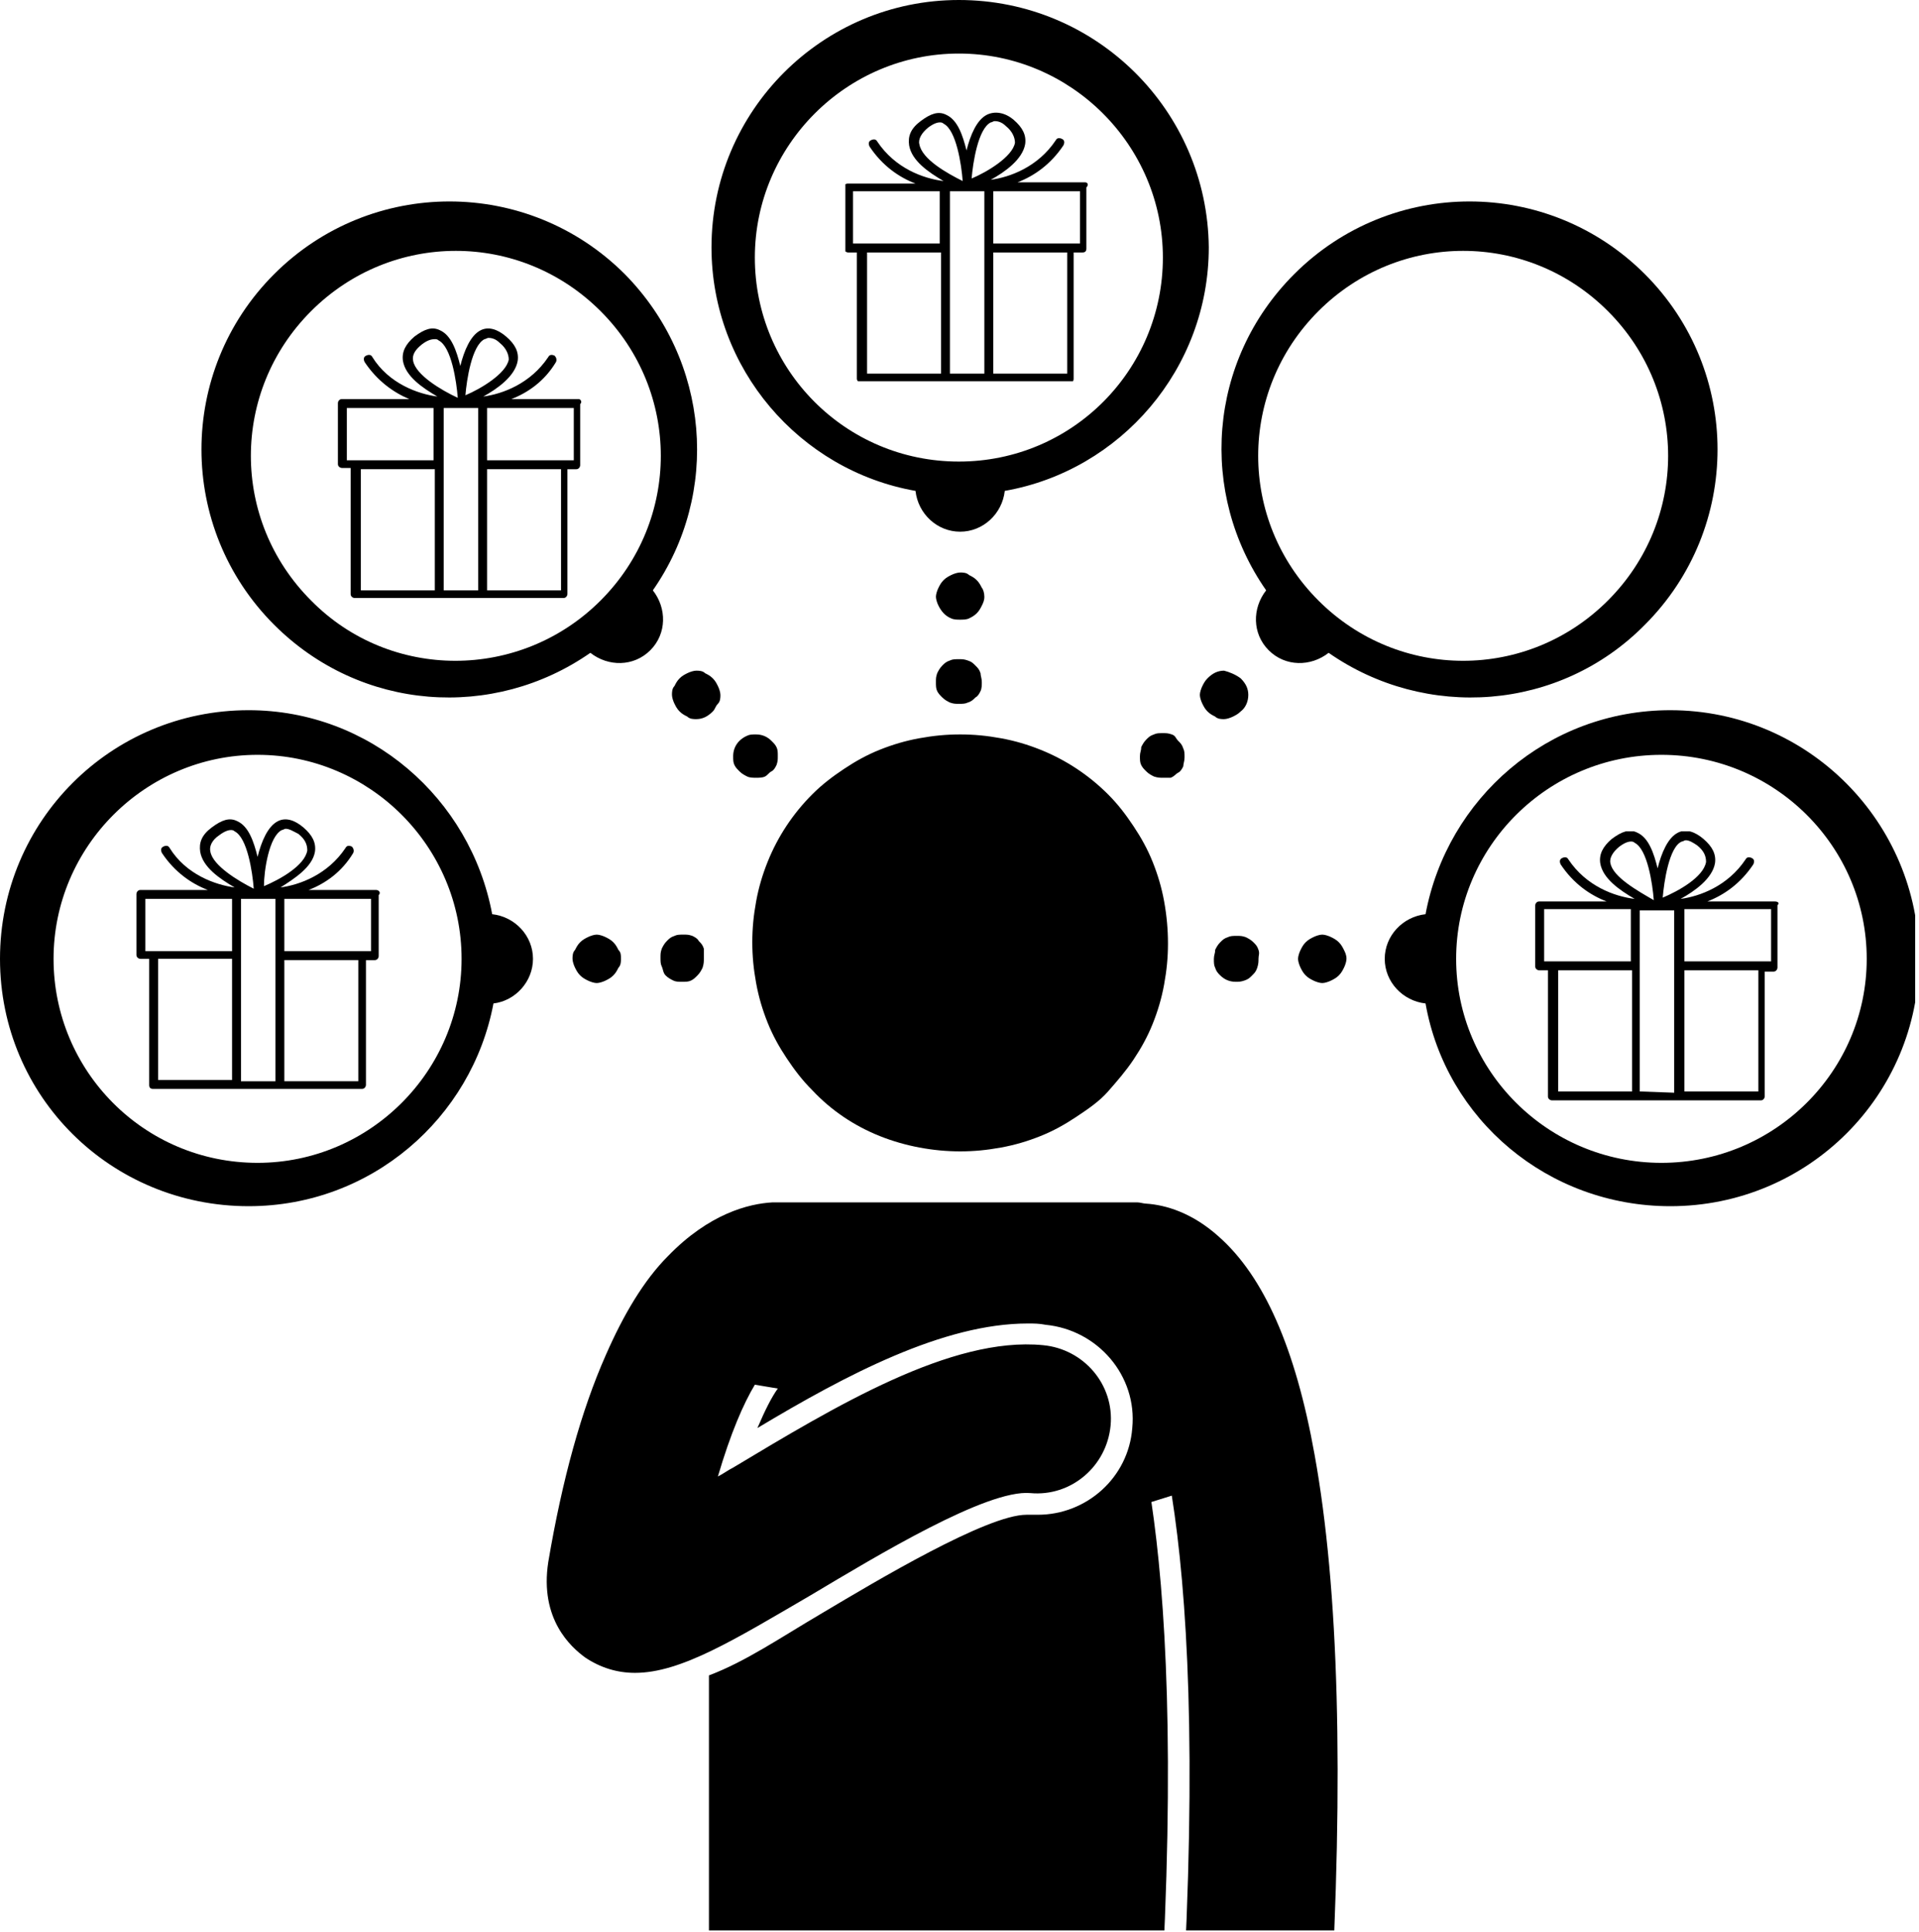 <svg xmlns="http://www.w3.org/2000/svg" xmlns:xlink="http://www.w3.org/1999/xlink" xml:space="preserve" style="enable-background:new 0 0 150.5 151.5" viewBox="0 0 150.5 151.5"><path d="M77.2 46.8c0 .3-.1.5-.2.7-.1.2-.2.4-.4.6s-.4.3-.6.4c-.2.1-.5.1-.7.1s-.5 0-.7-.1c-.5-.2-.8-.6-1-1-.1-.2-.2-.5-.2-.7s.1-.5.2-.7c.1-.2.2-.4.4-.6s.4-.3.6-.4c.2-.1.5-.2.7-.2s.5 0 .7.2c.2.1.4.2.6.4s.3.4.4.6c.1.1.2.4.2.7zm-.2 6.7c0 .2 0 .5-.1.7-.1.2-.2.4-.4.5-.2.2-.3.3-.6.4-.2.1-.4.1-.7.1s-.4 0-.7-.1c-.2-.1-.4-.2-.6-.4-.2-.2-.3-.3-.4-.5s-.1-.4-.1-.7 0-.4.1-.7c.1-.2.2-.4.4-.6s.3-.3.6-.4c.2-.1.4-.1.7-.1s.4 0 .7.1.4.2.6.4.3.3.4.6c0 .2.1.4.1.7z"/><defs><path id="a" d="M42.7 93.2h62.7v58.2H42.7z"/></defs><clipPath id="b"><use xlink:href="#a" style="overflow:visible"/></clipPath><path d="M94.8 220.9v-56.2c-.7-.4-1.4-.9-1.9-1.6-1.3-1.5-2-3.4-1.9-5.4 1.2-20.2.4-32.5-.7-39.9l1.6-.5c1.2 7.6 2 20.1.8 40.5-.2 3.2 2.3 5.9 5.5 6.1h.3c3.1 0 5.6-2.4 5.8-5.5 1.1-19.1.7-33.8-1.2-44.3-1.5-8.4-4-14-7.5-17.1-2.1-1.9-4.2-2.5-5.7-2.6-.2 0-.5-.1-.7-.1H60.6c-1.9.1-5 .9-8.2 4.2-1.9 1.9-3.5 4.6-4.9 7.8-1.9 4.3-3.4 9.7-4.5 16.2-.7 4.5 1.8 6.7 2.9 7.5 1.2.8 2.5 1.2 3.9 1.2 3.6 0 7.8-2.6 13.8-6.1 5.2-3.1 13.8-8.3 17.2-8 3.2.3 6-2.1 6.3-5.3.3-3.2-2.1-6-5.3-6.3-7.2-.7-16.3 4.8-24.3 9.6-.4.2-.8.5-1.2.7 1-3.4 2-5.7 2.9-7.2l1.8.3c-.5.7-1 1.7-1.6 3.1 7-4.2 14.6-8.2 21.2-8.2.5 0 .9 0 1.4.1 4.1.4 7.2 4 6.8 8.1-.3 3.9-3.6 6.8-7.4 6.8h-.9c-3.1 0-11.8 5.2-16 7.7-3.4 2-6 3.8-8.9 4.9v89.3c0 5 4.1 9 9.1 9s9.1-4 9.1-9v-65.5h2.9v65.5c0 5 4.1 9 9.1 9s9.1-3.8 9-8.8z" style="clip-path:url(#b)"/><path d="M91.6 74c0 1.1-.1 2.1-.3 3.2-.2 1.1-.5 2.1-.9 3.1s-.9 1.9-1.5 2.8c-.6.9-1.3 1.7-2 2.5s-1.6 1.4-2.5 2c-.9.6-1.8 1.1-2.8 1.5-1 .4-2 .7-3.1.9-1.1.2-2.1.3-3.2.3-2.1 0-4.3-.4-6.3-1.2-2-.8-3.8-2-5.3-3.6-.8-.8-1.4-1.6-2-2.5s-1.1-1.8-1.5-2.8-.7-2-.9-3.1-.3-2.1-.3-3.2.1-2.1.3-3.2.5-2.1.9-3.1c.8-2 2-3.8 3.5-5.3.8-.8 1.6-1.4 2.5-2 .9-.6 1.8-1.1 2.8-1.5 1-.4 2-.7 3.1-.9s2.1-.3 3.2-.3 2.1.1 3.2.3c1.1.2 2.1.5 3.1.9 2 .8 3.8 2 5.3 3.5.8.8 1.4 1.6 2 2.5.6.9 1.1 1.8 1.5 2.8.4 1 .7 2 .9 3.1s.3 2.2.3 3.3zM75.2 0C64.5 0 55.8 8.7 55.8 19.4c0 9.5 6.9 17.5 16 19.1.2 1.8 1.7 3.2 3.5 3.2s3.3-1.4 3.5-3.2c9.1-1.6 16-9.6 16-19.1C94.7 8.7 86 0 75.2 0zm0 36.2c-8.9 0-16-7.2-16-16s7.2-16 16-16 16 7.2 16 16-7.1 16-16 16zm-24 10.1c5.3-7.6 4.5-18-2.2-24.8-7.6-7.6-19.9-7.6-27.5 0s-7.6 19.9 0 27.5c6.8 6.8 17.2 7.5 24.8 2.2 1.4 1.1 3.4 1.1 4.7-.2 1.3-1.3 1.3-3.3.2-4.7zm-26.8.8c-6.3-6.3-6.3-16.4 0-22.7s16.4-6.3 22.7 0c6.3 6.3 6.3 16.4 0 22.7-6.3 6.3-16.5 6.3-22.7 0zm31.5 6.1c.2.2.3.4.4.6s.2.5.2.7 0 .5-.2.7-.2.4-.4.6c-.4.4-.8.6-1.3.6-.2 0-.5 0-.7-.2-.2-.1-.4-.2-.6-.4s-.3-.4-.4-.6c-.1-.2-.2-.5-.2-.7s0-.5.2-.7c.1-.2.2-.4.4-.6s.4-.3.6-.4c.2-.1.5-.2.7-.2s.5 0 .7.2c.2.1.4.2.6.4zm4.6 4.9c.2.2.3.3.4.5.1.2.1.4.1.7s0 .4-.1.7c-.1.2-.2.4-.4.5s-.3.3-.5.4c-.2.1-.5.1-.7.1s-.5 0-.7-.1c-.2-.1-.4-.2-.6-.4s-.3-.3-.4-.5-.1-.4-.1-.7c0-.7.4-1.3 1.1-1.6.2-.1.4-.1.7-.1.5 0 .9.2 1.2.5z"/><path d="M.7 54.5h42.1v41.3H.7z" style="fill:none"/><path d="M41.8 75.2c0-1.8-1.4-3.3-3.2-3.5-1.7-9.1-9.6-16-19.1-16C8.7 55.7 0 64.4 0 75.2s8.7 19.4 19.5 19.4c9.6 0 17.5-6.9 19.2-15.9 1.7-.2 3.1-1.7 3.1-3.5zm-21.6 16c-8.9 0-16-7.2-16-16s7.2-16 16-16 16 7.2 16 16-7.2 16-16 16zm28.5-16c0 .2 0 .5-.2.7-.1.2-.2.4-.4.6s-.4.3-.6.4-.5.2-.7.2-.5-.1-.7-.2-.4-.2-.6-.4-.3-.4-.4-.6c-.1-.2-.2-.5-.2-.7s0-.5.2-.7c.1-.2.2-.4.4-.6.2-.2.4-.3.6-.4.2-.1.5-.2.7-.2s.5.1.7.2c.2.1.4.2.6.4.2.2.3.4.4.6.2.2.2.4.2.7zm6.5 0c0 .2 0 .4-.1.7-.1.2-.2.4-.4.6-.2.2-.3.3-.5.4-.2.1-.4.1-.7.1s-.5 0-.7-.1-.4-.2-.6-.4-.2-.5-.3-.7c-.1-.2-.1-.4-.1-.7s0-.4.1-.7c.1-.2.2-.4.4-.6s.3-.3.6-.4c.2-.1.4-.1.7-.1s.4 0 .7.1c.2.1.4.2.5.4.2.2.3.3.4.6v.8zm42.1-22c.4.4.6.8.6 1.3s-.2 1-.6 1.3c-.2.2-.4.3-.6.4-.2.1-.5.2-.7.2s-.5 0-.7-.2c-.2-.1-.4-.2-.6-.4s-.3-.4-.4-.6c-.1-.2-.2-.5-.2-.7s.1-.5.2-.7c.1-.2.2-.4.4-.6.4-.4.8-.6 1.3-.6.4.1.9.3 1.3.6zm-4.9 4.9c.2.2.3.3.4.6.1.2.1.4.1.7s-.1.5-.1.7c-.1.2-.2.4-.4.5s-.3.3-.6.4h-.6c-.2 0-.4 0-.7-.1-.2-.1-.4-.2-.6-.4-.2-.2-.3-.3-.4-.5-.1-.2-.1-.4-.1-.7s.1-.4.1-.7c.1-.2.2-.4.4-.6.2-.2.3-.3.6-.4.2-.1.4-.1.7-.1s.4 0 .7.1.3.3.5.5zM129 49c7.6-7.6 7.6-19.9 0-27.5-7.6-7.6-19.9-7.6-27.5 0-6.8 6.8-7.5 17.2-2.2 24.8-1.1 1.4-1.1 3.4.2 4.7 1.3 1.3 3.3 1.3 4.7.2 7.6 5.3 18.1 4.6 24.8-2.2zm-25.6-1.9c-6.3-6.3-6.3-16.4 0-22.7s16.4-6.3 22.7 0c6.3 6.3 6.3 16.4 0 22.7-6.3 6.3-16.4 6.3-22.7 0zm2.2 28.1c0 .2-.1.5-.2.7-.1.2-.2.4-.4.6s-.4.3-.6.4-.5.2-.7.2-.5-.1-.7-.2-.4-.2-.6-.4-.3-.4-.4-.6c-.1-.2-.2-.5-.2-.7s.1-.5.2-.7c.1-.2.2-.4.4-.6.2-.2.4-.3.6-.4.2-.1.5-.2.7-.2s.5.1.7.2c.2.1.4.2.6.4.2.2.3.4.4.6.1.2.2.4.2.7zm-6.9 0c0 .2 0 .4-.1.7s-.2.4-.4.6c-.2.2-.3.3-.6.4s-.4.1-.7.1c-.5 0-.9-.2-1.2-.5-.2-.2-.3-.3-.4-.6-.1-.2-.1-.4-.1-.7s.1-.4.1-.7c.1-.2.2-.4.4-.6.2-.2.3-.3.6-.4.2-.1.4-.1.7-.1s.4 0 .7.1c.2.1.4.2.6.4s.3.3.4.6 0 .4 0 .7z"/><defs><path id="c" d="M108.1 54.5h42.1v41.3h-42.1z"/></defs><clipPath id="d"><use xlink:href="#c" style="overflow:visible"/></clipPath><path d="M131 55.7c-9.6 0-17.5 6.9-19.2 16-1.8.2-3.2 1.7-3.2 3.5s1.4 3.3 3.2 3.5c1.6 9.1 9.6 15.9 19.2 15.9 10.8 0 19.5-8.7 19.5-19.4s-8.7-19.5-19.5-19.5zm-.7 35.5c-8.9 0-16.1-7.2-16.1-16s7.2-16 16.1-16 16.1 7.2 16.1 16-7.2 16-16.1 16z" style="clip-path:url(#d)"/><defs><path id="e" d="M5.2 59.8H35v29.8H5.2z"/></defs><clipPath id="f"><use xlink:href="#e" style="overflow:visible"/></clipPath><g style="clip-path:url(#f)"><defs><path id="g" d="M20.1 59.8c-8.2 0-14.9 6.7-14.9 14.9s6.7 14.9 14.9 14.9 15-6.6 15-14.8-6.7-15-15-15"/></defs><clipPath id="h"><use xlink:href="#g" style="overflow:visible"/></clipPath><path d="M5.2 59.8H35v29.8H5.2V59.8z" style="clip-path:url(#h);fill:none"/></g><defs><path id="i" d="M21.6 20h29.8v29.8H21.6z"/></defs><clipPath id="j"><use xlink:href="#i" style="overflow:visible"/></clipPath><g style="clip-path:url(#j)"><defs><path id="k" d="M36.5 20c-8.2 0-14.9 6.7-14.9 14.9s6.7 14.9 14.9 14.9S51.4 43.2 51.4 35s-6.7-15-14.9-15"/></defs><clipPath id="l"><use xlink:href="#k" style="overflow:visible"/></clipPath><path d="M21.6 20h29.8v29.8H21.6V20z" style="clip-path:url(#l);fill:none"/></g><defs><path id="m" d="M60.6 4.3h29.8v29.8H60.6z"/></defs><clipPath id="n"><use xlink:href="#m" style="overflow:visible"/></clipPath><g style="clip-path:url(#n)"><defs><path id="o" d="M75.6 4.3c-8.2 0-14.9 6.7-14.9 14.9s6.7 14.9 14.9 14.9 14.9-6.7 14.9-14.9S83.8 4.3 75.6 4.3"/></defs><clipPath id="p"><use xlink:href="#o" style="overflow:visible"/></clipPath><path d="M60.6 4.3h29.8v29.8H60.6V4.3z" style="clip-path:url(#p);fill:none"/></g><defs><path id="q" d="M100.1 20h29.8v29.8h-29.8z"/></defs><clipPath id="r"><use xlink:href="#q" style="overflow:visible"/></clipPath><g style="clip-path:url(#r)"><defs><path id="s" d="M115 20c-8.2 0-14.9 6.7-14.9 14.9s6.7 14.9 14.9 14.9 14.9-6.7 14.9-14.9S123.2 20 115 20"/></defs><clipPath id="t"><use xlink:href="#s" style="overflow:visible"/></clipPath><path d="M100.1 20h29.8v29.8h-29.8V20z" style="clip-path:url(#t);fill:none"/></g><clipPath id="u"><use xlink:href="#t" style="overflow:visible"/></clipPath><g style="clip-path:url(#u)"><defs><path id="v" d="M129.9 59.8c-8.2 0-14.9 6.7-14.9 14.9s6.7 14.9 14.9 14.9 14.9-6.7 14.9-14.9-6.7-14.9-14.9-14.9"/></defs><clipPath id="w"><use xlink:href="#v" style="overflow:visible"/></clipPath><path d="M115 59.8h29.8v29.8H115V59.8z" style="clip-path:url(#w);fill:none"/></g><defs><path id="x" d="M10.7 64.2h19.2v21.2H10.7z"/></defs><clipPath id="y"><use xlink:href="#x" style="overflow:visible"/></clipPath><path d="M29.5 69.8h-5.3c1.3-.5 2.6-1.4 3.5-2.9.1-.2 0-.4-.1-.5-.2-.1-.4-.1-.5.1-1.4 2.1-3.6 2.9-5.1 3.1 1.1-.7 2.5-1.6 2.7-2.8.1-.7-.2-1.3-.9-1.9-.7-.6-1.4-.8-2-.5-.8.4-1.3 1.6-1.6 2.8-.3-1.2-.7-2.4-1.6-2.8-.6-.3-1.2-.1-2 .5s-1 1.2-.9 1.9c.2 1.2 1.5 2.1 2.7 2.8-1.5-.2-3.8-1-5.1-3.1-.1-.2-.3-.2-.5-.1s-.2.3-.1.5c1 1.5 2.3 2.4 3.6 2.9H11c-.2 0-.3.2-.3.3v4.8c0 .2.2.3.3.3h.7v9.9c0 .2.1.3.3.3h16.4c.2 0 .3-.2.3-.3v-9.8h.7c.2 0 .3-.2.3-.3v-4.8c.2-.2 0-.4-.2-.4zm-7.4-4.7c.1 0 .2-.1.3-.1.3 0 .6.2 1 .4.5.4.7.8.7 1.3-.2 1.2-2.2 2.3-3.4 2.8 0-1.2.4-3.9 1.4-4.4zm-5.6 1.7c-.1-.4.1-.9.7-1.3.4-.3.7-.4.9-.4.1 0 .2 0 .3.1 1 .5 1.4 3.2 1.5 4.5-1.2-.6-3.2-1.8-3.4-2.9zm-5.1 7.8v-4.1h6.8v4.1h-6.8zm1 .6h5.8v9.5h-5.8v-9.5zm6.5 9.6V70.5h2.7v14.3h-2.7zm3.4 0v-9.5h5.8v9.5h-5.8zm6.8-10.2h-6.8v-4.1h6.8v4.1z" style="clip-path:url(#y)"/><defs><path id="z" d="M26.5 25.7h19.2v21.2H26.5z"/></defs><clipPath id="A"><use xlink:href="#z" style="overflow:visible"/></clipPath><path d="M45.4 31.3h-5.3c1.3-.5 2.6-1.4 3.5-2.9.1-.2 0-.4-.1-.5-.2-.1-.4-.1-.5.1-1.4 2.1-3.6 2.9-5.1 3.1 1.1-.6 2.5-1.6 2.7-2.8.1-.7-.2-1.3-.9-1.9-.7-.6-1.4-.8-2-.5-.8.4-1.3 1.6-1.6 2.8-.3-1.2-.7-2.4-1.6-2.8-.6-.3-1.2-.1-2 .5-.7.6-1 1.2-.9 1.9.2 1.2 1.5 2.1 2.7 2.8-1.5-.2-3.8-1-5.1-3.1-.1-.2-.3-.2-.5-.1s-.2.3-.1.5c1 1.5 2.3 2.4 3.5 2.9h-5.3c-.2 0-.3.2-.3.3v4.8c0 .2.2.3.3.3h.7v9.9c0 .2.2.3.3.3h16.4c.2 0 .3-.2.3-.3v-9.8h.7c.2 0 .3-.2.3-.3v-4.8c.2-.2 0-.4-.1-.4zM38 26.6c.1 0 .2-.1.3-.1.3 0 .6.1.9.4.5.4.7.9.7 1.3-.2 1.1-2.2 2.3-3.4 2.8.1-1.2.5-3.9 1.5-4.4zm-5.6 1.7c-.1-.5.2-.9.7-1.3.4-.3.7-.4 1-.4.1 0 .2 0 .3.1 1 .5 1.4 3.2 1.5 4.5-1.3-.6-3.3-1.8-3.5-2.9zm-5.2 7.8V32H34v4.1h-6.8zm1.1.7h5.8v9.5h-5.8v-9.5zm6.5 9.5V32h2.7v14.3h-2.7zm3.4 0v-9.5H44v9.5h-5.8zM45 36.1h-6.8V32H45v4.1z" style="clip-path:url(#A)"/><defs><path id="B" d="M66.3 8.7h19.2v21.2H66.3z"/></defs><clipPath id="C"><use xlink:href="#B" style="overflow:visible"/></clipPath><path d="M85.1 14.3h-5.3c1.3-.5 2.6-1.4 3.6-2.9.1-.2.1-.4-.1-.5-.2-.1-.4-.1-.5.1-1.4 2.1-3.6 2.9-5.1 3.1 1.1-.6 2.5-1.6 2.7-2.8.1-.7-.2-1.3-.9-1.9S78 8.7 77.4 9c-.8.4-1.3 1.6-1.6 2.8-.3-1.2-.7-2.4-1.6-2.8-.6-.3-1.2-.1-2 .5s-1 1.2-.9 1.9c.2 1.2 1.5 2.1 2.7 2.8-1.6-.2-3.8-1-5.2-3.1-.1-.2-.3-.2-.5-.1s-.2.3-.1.5c1 1.5 2.3 2.4 3.6 2.9h-5.3c-.2 0-.3.1-.3.3v4.8c0 .2.2.3.3.3h.7v9.9c0 .2.2.3.3.3h16.4c.2 0 .3-.1.3-.3v-9.9h.7c.2 0 .3-.1.3-.3v-4.8c.2-.2.1-.4-.1-.4zm-7.4-4.7c.1 0 .2-.1.3-.1.3 0 .6.1.9.4.5.4.7.9.7 1.3-.2 1.1-2.2 2.3-3.4 2.8.1-1.2.5-3.9 1.5-4.4zm-5.6 1.7c-.1-.4.2-.9.7-1.3.4-.3.7-.4.9-.4.1 0 .2 0 .3.1 1 .5 1.4 3.2 1.5 4.5-1.2-.6-3.2-1.7-3.4-2.9zm-5.2 7.8V15h6.8v4.1h-6.8zm1.1.7h5.8v9.5H68v-9.5zm6.5 9.5V15h2.7v14.3h-2.7zm3.4 0v-9.5h5.8v9.5h-5.8zm6.8-10.2h-6.8V15h6.8v4.1z" style="clip-path:url(#C)"/><defs><path id="D" d="M105.8 24.4H125v21.2h-19.2z"/></defs><path d="M124.6 30h-5.3c1.3-.5 2.6-1.4 3.6-2.9.1-.2.1-.4-.1-.5-.2-.1-.4-.1-.5.1-1.4 2.1-3.6 2.9-5.1 3.1 1.1-.6 2.5-1.6 2.7-2.8.1-.7-.2-1.3-.9-1.9s-1.4-.8-2-.5c-.8.4-1.3 1.6-1.6 2.8-.3-1.2-.7-2.4-1.6-2.8-.6-.3-1.2-.1-2 .5-.7.6-1 1.2-.9 1.9.2 1.2 1.5 2.1 2.7 2.8-1.5-.2-3.8-1-5.2-3.1-.1-.2-.3-.2-.5-.1s-.2.3-.1.5c1 1.5 2.3 2.4 3.6 2.9h-5.3c-.2 0-.3.2-.3.3v4.8c0 .2.2.3.3.3h.7v9.8c0 .2.2.3.3.3h16.4c.2 0 .3-.2.3-.3v-9.8h.7c.2 0 .3-.2.3-.3v-4.8c.2-.2 0-.3-.2-.3zm-7.4-4.7c.1 0 .2-.1.3-.1.3 0 .6.1.9.4.5.4.7.9.7 1.3-.2 1.1-2.2 2.3-3.4 2.8.2-1.2.6-3.9 1.5-4.4zm-5.5 1.7c-.1-.5.2-.9.7-1.3.4-.3.7-.4.9-.4.1 0 .2 0 .3.1 1 .5 1.4 3.2 1.5 4.5-1.3-.6-3.3-1.8-3.4-2.9zm-5.2 7.8v-4.1h6.8v4.1h-6.8zm1 .6h5.8V45h-5.8v-9.6zM114 45V30.7h2.7V45H114zm3.4 0v-9.5h5.8V45h-5.8zm6.9-10.2h-6.8v-4.1h6.8v4.1z" style="clip-path:url(#D)"/><defs><path id="E" d="M120.4 65.2h19.2v21.1h-19.2z"/></defs><clipPath id="F"><use xlink:href="#E" style="overflow:visible"/></clipPath><path d="M139.2 70.7h-5.3c1.3-.5 2.6-1.4 3.6-2.9.1-.2.1-.4-.1-.5-.2-.1-.4-.1-.5.1-1.4 2.1-3.6 2.9-5.1 3.1 1.1-.6 2.5-1.6 2.7-2.8.1-.7-.2-1.3-.9-1.9-.7-.6-1.4-.8-2-.5-.8.4-1.3 1.6-1.6 2.8-.3-1.2-.7-2.4-1.6-2.8-.6-.3-1.2-.1-2 .5-.7.6-1 1.2-.9 1.9.2 1.2 1.5 2.1 2.7 2.8-1.6-.2-3.8-1-5.2-3.1-.1-.2-.3-.2-.5-.1s-.2.3-.1.5c1 1.5 2.3 2.4 3.6 2.9h-5.3c-.2 0-.3.2-.3.3v4.8c0 .2.2.3.3.3h.7V86c0 .2.2.3.3.3h16.4c.2 0 .3-.2.3-.3v-9.8h.7c.2 0 .3-.2.3-.3V71c.2-.2 0-.3-.2-.3zm-7.3-4.7c.1 0 .2-.1.3-.1.3 0 .6.2.9.4.5.4.7.8.7 1.3-.2 1.2-2.2 2.3-3.4 2.8.1-1.2.5-4 1.5-4.4zm-5.6 1.7c-.1-.4.2-.9.7-1.3.4-.3.7-.4.9-.4.1 0 .2 0 .3.1 1 .5 1.4 3.2 1.5 4.5-1.2-.7-3.2-1.8-3.4-2.9zm-5.2 7.7v-4.1h6.8v4.1h-6.8zm1.1.7h5.8v9.5h-5.8v-9.5zm6.4 9.5V71.4h2.7v14.3l-2.7-.1zm3.5 0v-9.5h5.8v9.5h-5.8zm6.8-10.2h-6.8v-4.1h6.8v4.1z" style="clip-path:url(#F)"/></svg>
